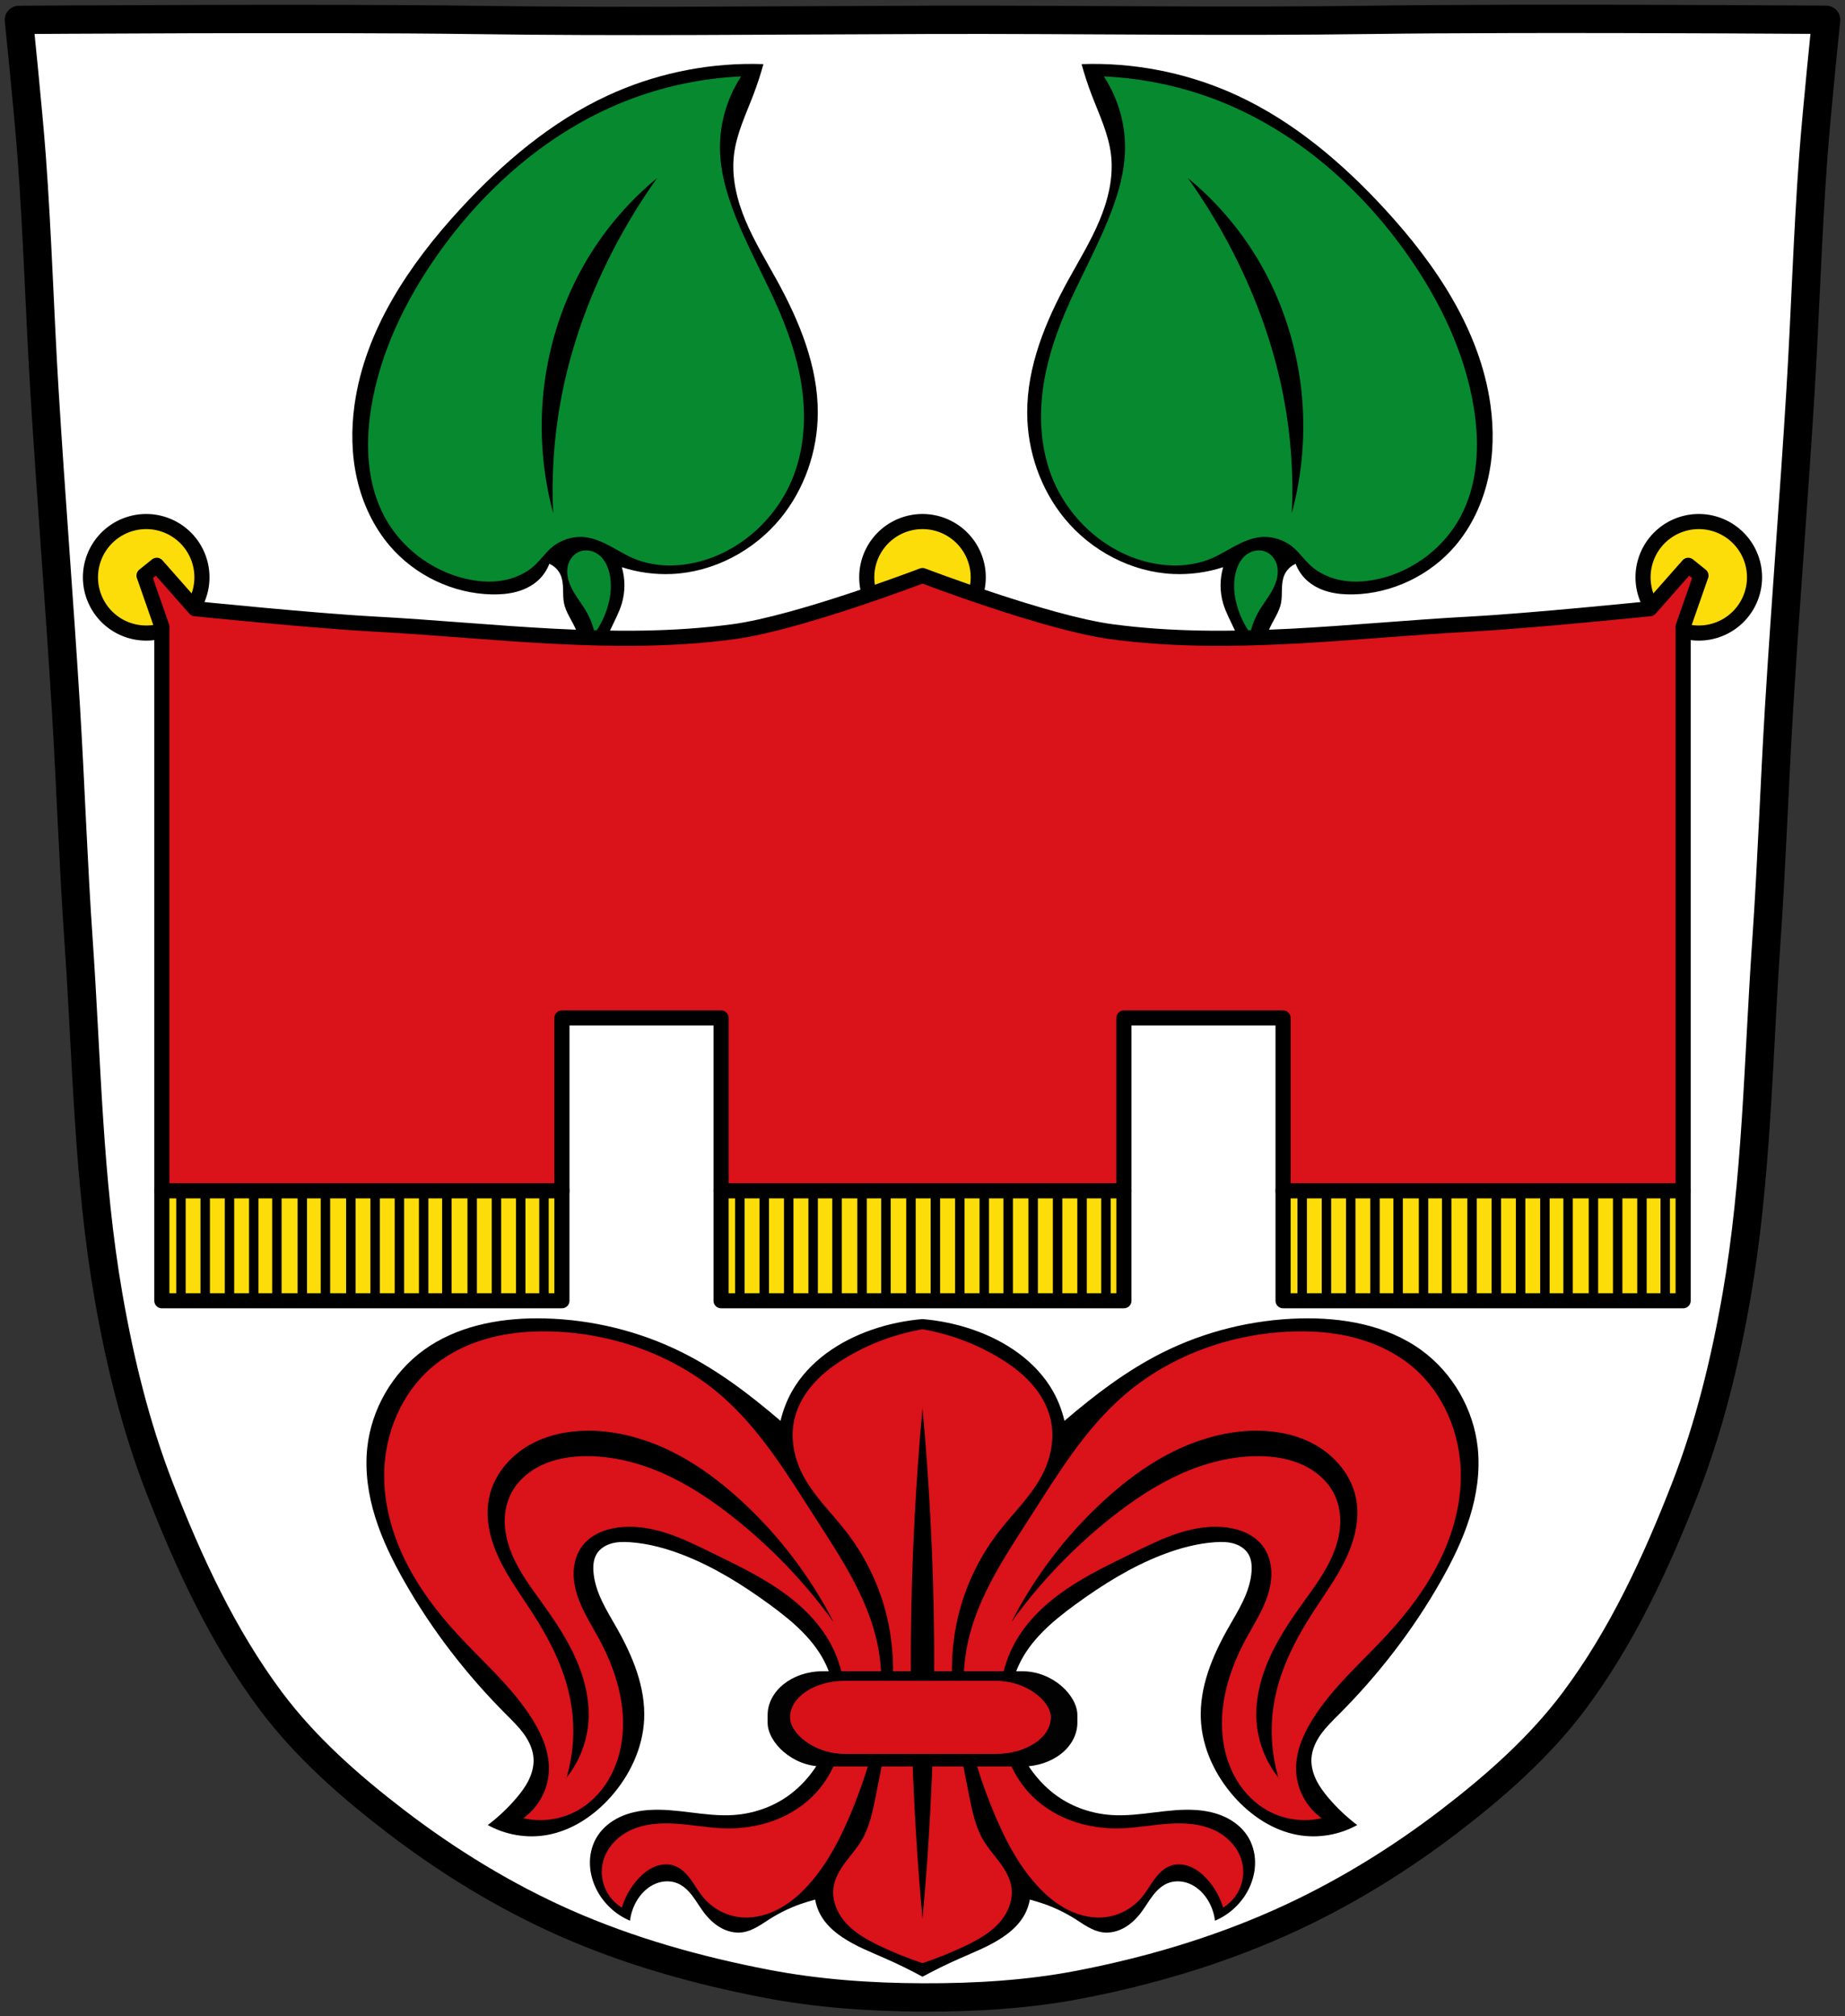 <?xml version="1.0" encoding="UTF-8" standalone="no"?>
<svg xmlns:dc="http://purl.org/dc/elements/1.1/" xmlns:cc="http://creativecommons.org/ns#" xmlns:rdf="http://www.w3.org/1999/02/22-rdf-syntax-ns#" xmlns:svg="http://www.w3.org/2000/svg" xmlns="http://www.w3.org/2000/svg" xmlns:xlink="http://www.w3.org/1999/xlink" xmlns:sodipodi="http://sodipodi.sourceforge.net/DTD/sodipodi-0.dtd" xmlns:inkscape="http://www.inkscape.org/namespaces/inkscape" viewBox="0 0 977.12 1067.6" version="1.1" id="svg1274" sodipodi:docname="Wappen_von_Hergensweiler.svg" inkscape:version="0.92.5 (2060ec1f9f, 2020-04-08)"><rect x="0" y="0" width="977.12" height="1067.6" fill="#333333" stroke="none"/><script xmlns=""/>
    <sodipodi:namedview pagecolor="#ffffff" bordercolor="#666666" borderopacity="1" objecttolerance="10" gridtolerance="10" guidetolerance="10" inkscape:pageopacity="0" inkscape:pageshadow="2" inkscape:window-width="1920" inkscape:window-height="1046" id="namedview1276" showgrid="false" inkscape:zoom="0.74628124" inkscape:cx="488.557" inkscape:cy="533.81316" inkscape:window-x="-11" inkscape:window-y="-11" inkscape:window-maximized="1" inkscape:current-layer="svg1274" inkscape:snap-global="true"/>
    <defs id="defs1102">
        <inkscape:path-effect effect="spiro" id="path-effect2321" is_visible="true"/>
        <inkscape:path-effect effect="spiro" id="path-effect2284" is_visible="true"/>
        <inkscape:path-effect effect="spiro" id="path-effect2280" is_visible="true"/>
        <inkscape:path-effect effect="spiro" id="path-effect2276" is_visible="true"/>
        <inkscape:path-effect effect="spiro" id="path-effect2253" is_visible="true"/>
        <inkscape:path-effect effect="spiro" id="path-effect2230" is_visible="true"/>
        <inkscape:path-effect effect="spiro" id="path-effect2113" is_visible="true"/>
        <inkscape:path-effect effect="spiro" id="path-effect2104" is_visible="true"/>
        <inkscape:path-effect effect="spiro" id="path-effect2100" is_visible="true"/>
        <inkscape:path-effect effect="spiro" id="path-effect2096" is_visible="true"/>
        <path id="0" d="m-1283.55 325.11c0 17.893-13.271 32.399-29.642 32.399-16.371 0-29.642-14.506-29.642-32.399 0-17.893 13.271-32.399 29.642-32.399 16.371 0 29.642 14.506 29.642 32.399z" stroke-linejoin="round" stroke="#000" stroke-linecap="round" fill="#fcdd09" stroke-width="5.357"/>
        <path id="1" d="m-1280.12 656.91v59.37" stroke="#000"/>
        <path id="2" d="m-1267 656.91v59.37" stroke="#000"/>
        <path id="3" d="m-1253.89 656.91v59.37" stroke="#000"/>
        <path id="4" d="m-1201.42 656.91v59.37" stroke="#000"/>
        <path id="5" d="m-1188.31 656.91v59.37" stroke="#000"/>
        <path id="6" d="m-1175.19 656.91v59.37" stroke="#000"/>
        <path id="7" d="m-1122.73 656.91v59.37" stroke="#000"/>
        <path id="8" d="m-1109.61 656.91v59.37" stroke="#000"/>
        <path id="9" d="m-1293.23 656.91v59.37"/>
        <path id="A" d="m-1227.65 656.91v59.37"/>
        <path id="B" d="m-1162.07 656.91v59.37"/>
        <path id="C" d="m-1135.84 656.91v59.37"/>
        <inkscape:path-effect effect="spiro" id="path-effect2096-9" is_visible="true"/>
        <inkscape:path-effect effect="spiro" id="path-effect2230-0" is_visible="true"/>
        <inkscape:path-effect effect="spiro" id="path-effect2253-0" is_visible="true"/>
        <inkscape:path-effect effect="spiro" id="path-effect2276-3" is_visible="true"/>
        <inkscape:path-effect effect="spiro" id="path-effect2321-6" is_visible="true"/>
    </defs>
    <path style="fill:#ffffff;stroke:#000000;stroke-width:15;stroke-miterlimit:4;stroke-dasharray:none;stroke-linejoin:round;stroke-linecap:round" inkscape:connector-curvature="0" id="path1104" d="m 798.38,10.026 c -26.17,0.053 -51.02,0.198 -70.798,0.478 -79.11,1.122 -156.7,-0.214 -235.05,0 -2.653,0.007 -5.305,0.036 -7.958,0.043 -78.35,0.214 -155.94,1.122 -235.05,0 -79.11,-1.122 -239.53,0 -239.53,0 0,0 4.995,48.18 6.784,72.32 3.067,41.38 4.256,82.87 6.784,124.29 3.405,55.766 7.902,111.49 11.307,167.25 2.529,41.41 3.91,82.9 6.784,124.29 4.346,62.59 5.02,125.75 15.786,187.56 6.02,34.562 14.418,68.979 27.14,101.67 15.355,39.473 33.473,78.71 58.839,112.63 18.288,24.456 41.648,45.04 65.884,63.62 27.747,21.272 57.962,39.816 89.93,53.968 33.818,14.97 69.917,25.08 106.24,32.09 27.334,5.278 55.35,7.255 83.19,7.349 27.662,0.094 55.55,-1.52 82.71,-6.741 36.46,-7.01 72.54,-17.626 106.46,-32.746 31.934,-14.235 62.23,-32.696 89.98,-53.968 24.24,-18.58 47.595,-39.17 65.884,-63.62 25.365,-33.919 43.484,-73.16 58.839,-112.63 12.718,-32.695 21.12,-67.16 27.14,-101.72 10.762,-61.814 11.44,-124.97 15.786,-187.56 2.874,-41.39 4.256,-82.87 6.784,-124.29 3.405,-55.766 7.902,-111.44 11.307,-167.21 2.529,-41.41 3.717,-82.909 6.784,-124.29 1.79,-24.14 6.784,-72.32 6.784,-72.32 0,0 -90.24,-0.636 -168.73,-0.478 z"/>
    <path style="fill:#000000;stroke:none;stroke-width:1px;stroke-linecap:butt;stroke-linejoin:miter;stroke-opacity:1" d="M 284.494 698.012 C 263.269 698.014 241.547 702.399 224.426 714.805 C 207.748 726.889 196.595 746.291 194.475 766.777 C 193.207 779.022 195.033 791.458 198.688 803.213 C 202.342 814.968 207.793 826.093 213.855 836.807 C 228.548 862.774 246.954 886.6 268.029 907.719 C 271.345 911.041 274.745 914.318 277.482 918.131 C 280.22 921.943 282.29 926.377 282.564 931.062 C 282.795 935.001 281.743 938.941 280.01 942.484 C 278.277 946.028 275.881 949.207 273.314 952.203 C 268.847 957.419 263.817 962.155 258.34 966.299 C 267.758 971.541 278.994 973.44 289.611 971.584 C 302.831 969.274 314.617 961.36 323.525 951.322 C 333.584 939.989 340.44 925.499 341.143 910.361 C 341.936 893.29 335.037 876.779 326.607 861.912 C 323.92 857.172 321.059 852.521 318.74 847.59 C 316.422 842.659 314.645 837.399 314.275 831.963 C 314.059 828.78 314.372 825.433 316.037 822.713 C 317.748 819.918 320.74 818.078 323.896 817.201 C 327.053 816.324 330.388 816.322 333.656 816.547 C 343.177 817.203 352.496 819.726 361.402 823.154 C 378.02 829.552 393.272 839.076 407.65 849.58 C 419.612 858.319 431.436 868.262 437.6 881.732 C 441.853 891.027 443.116 901.608 441.529 911.705 C 439.942 921.802 435.553 931.399 429.232 939.432 C 425.818 943.771 421.836 947.678 417.34 950.883 C 408.875 956.916 398.644 960.356 388.27 961.012 C 373.274 961.96 358.33 957.255 343.346 958.369 C 338.153 958.755 332.971 959.859 328.258 962.072 C 323.544 964.286 319.309 967.653 316.479 972.023 C 313.85 976.081 312.497 980.918 312.418 985.752 C 312.339 990.586 313.511 995.41 315.598 999.771 C 319.263 1007.434 325.82 1013.671 333.656 1016.949 C 334.069 1013.565 335.12 1010.26 336.738 1007.26 C 339.158 1002.774 342.975 998.912 347.75 997.129 C 351.27 995.814 355.286 995.696 358.76 997.129 C 361.93 998.436 364.48 1000.922 366.572 1003.639 C 368.665 1006.355 370.378 1009.344 372.414 1012.104 C 374.85 1015.405 377.785 1018.4 381.324 1020.475 C 384.864 1022.549 389.048 1023.659 393.115 1023.115 C 395.807 1022.755 398.362 1021.695 400.742 1020.387 C 403.122 1019.078 405.354 1017.518 407.65 1016.068 C 412.769 1012.837 418.232 1010.143 423.945 1008.141 C 426.488 1007.25 429.085 1006.495 431.688 1005.762 C 432.185 1008.372 433.006 1010.913 434.229 1013.271 C 436.868 1018.365 441.207 1022.406 445.959 1025.619 C 453.061 1030.421 461.135 1033.541 468.979 1037.002 C 475.631 1039.938 482.166 1043.144 488.559 1046.609 C 494.952 1043.144 501.484 1039.938 508.137 1037.002 C 515.981 1033.541 524.054 1030.421 531.156 1025.619 C 535.909 1022.406 540.247 1018.365 542.887 1013.271 C 544.109 1010.912 544.928 1008.371 545.426 1005.76 C 548.029 1006.493 550.624 1007.249 553.168 1008.141 C 558.881 1010.143 564.346 1012.837 569.465 1016.068 C 571.761 1017.518 573.991 1019.078 576.371 1020.387 C 578.751 1021.695 581.306 1022.755 583.998 1023.115 C 588.065 1023.659 592.251 1022.549 595.791 1020.475 C 599.331 1018.4 602.263 1015.405 604.699 1012.104 C 606.735 1009.344 608.45 1006.355 610.543 1003.639 C 612.636 1000.922 615.183 998.436 618.354 997.129 C 621.827 995.696 625.845 995.814 629.365 997.129 C 634.14 998.912 637.955 1002.774 640.375 1007.26 C 641.994 1010.26 643.046 1013.565 643.459 1016.949 C 651.295 1013.671 657.852 1007.434 661.518 999.771 C 663.604 995.41 664.774 990.586 664.695 985.752 C 664.616 980.918 663.265 976.081 660.637 972.023 C 657.806 967.653 653.571 964.286 648.857 962.072 C 644.144 959.859 638.963 958.755 633.77 958.369 C 618.785 957.255 603.839 961.96 588.844 961.012 C 578.47 960.356 568.24 956.916 559.775 950.883 C 555.279 947.678 551.297 943.771 547.883 939.432 C 541.562 931.399 537.171 921.802 535.584 911.705 C 533.997 901.608 535.261 891.027 539.514 881.732 C 545.677 868.262 557.503 858.319 569.465 849.58 C 583.844 839.076 599.093 829.552 615.711 823.154 C 624.617 819.726 633.938 817.203 643.459 816.547 C 646.728 816.322 650.062 816.324 653.219 817.201 C 656.376 818.078 659.365 819.918 661.076 822.713 C 662.742 825.433 663.054 828.78 662.838 831.963 C 662.469 837.399 660.691 842.659 658.373 847.59 C 656.055 852.521 653.194 857.172 650.506 861.912 C 642.076 876.779 635.178 893.29 635.971 910.361 C 636.674 925.499 643.531 939.989 653.59 951.322 C 662.498 961.36 674.284 969.274 687.504 971.584 C 698.122 973.44 709.357 971.541 718.775 966.299 C 713.298 962.155 708.267 957.419 703.799 952.203 C 701.233 949.207 698.837 946.028 697.104 942.484 C 695.37 938.941 694.32 935.001 694.551 931.062 C 694.825 926.377 696.893 921.943 699.631 918.131 C 702.369 914.318 705.769 911.041 709.084 907.719 C 730.159 886.6 748.567 862.774 763.26 836.807 C 769.322 826.093 774.773 814.968 778.428 803.213 C 782.082 791.458 783.906 779.022 782.639 766.777 C 780.518 746.291 769.368 726.889 752.689 714.805 C 734.427 701.572 710.93 697.465 688.385 698.068 C 663.233 698.742 638.215 704.875 615.711 716.127 C 596.785 725.59 579.81 738.524 563.748 752.303 C 562.455 746.852 560.471 741.584 557.705 736.686 C 548.704 720.743 532.427 709.895 515.105 703.965 C 506.53 701.029 497.591 699.158 488.559 698.408 C 479.526 699.158 470.585 701.029 462.01 703.965 C 444.688 709.895 428.413 720.743 419.412 736.686 C 416.647 741.584 414.658 746.852 413.365 752.303 C 397.304 738.524 380.328 725.59 361.402 716.127 C 338.898 704.875 313.882 698.742 288.73 698.068 C 287.321 698.031 285.909 698.012 284.494 698.012 z " id="path2228"/>
    <path style="opacity:0.99;fill:#fcdd09;fill-opacity:1;fill-rule:evenodd;stroke:#000000;stroke-width:8;stroke-linecap:round;stroke-linejoin:round;stroke-miterlimit:4;stroke-dasharray:none;stroke-opacity:1;paint-order:fill markers stroke" d="m 77.428,276.146 a 29.518,29.518 0 0 0 -29.52,29.52 29.518,29.518 0 0 0 29.52,29.518 29.518,29.518 0 0 0 29.518,-29.518 29.518,29.518 0 0 0 -29.518,-29.52 z m 411.129,0 a 29.518,29.518 0 0 0 -29.518,29.52 29.518,29.518 0 0 0 29.518,29.518 29.518,29.518 0 0 0 29.518,-29.518 29.518,29.518 0 0 0 -29.518,-29.52 z m 411.129,0 a 29.518,29.518 0 0 0 -29.518,29.52 29.518,29.518 0 0 0 29.518,29.518 29.518,29.518 0 0 0 29.52,-29.518 29.518,29.518 0 0 0 -29.52,-29.52 z" id="path2188" inkscape:connector-curvature="0"/>
    <path style="fill:#000000;stroke:none;stroke-width:1px;stroke-linecap:butt;stroke-linejoin:miter;stroke-opacity:1" d="M 398.996 33.842 C 372.416 33.692 345.814 39.464 321.699 50.648 C 291.715 64.555 266.043 86.452 243.656 110.768 C 216.685 140.064 193.294 174.823 187.773 214.26 C 185.942 227.343 186.14 240.776 189.088 253.654 C 192.036 266.532 197.786 278.846 206.34 288.914 C 219.647 304.576 239.785 314.267 260.332 314.711 C 264.782 314.807 269.272 314.485 273.568 313.32 C 277.865 312.156 281.974 310.118 285.221 307.072 C 287.744 304.705 289.713 301.753 290.928 298.514 C 293.588 299.66 295.782 301.851 296.928 304.512 C 297.929 306.836 298.133 309.419 298.199 311.949 C 298.265 314.479 298.206 317.033 298.727 319.51 C 299.723 324.254 302.737 328.286 304.727 332.707 C 308.63 341.38 308.404 351.809 304.127 360.305 C 309.223 356.897 313.557 352.355 316.725 347.105 C 319.36 342.737 321.174 337.935 323.324 333.309 C 325.44 328.755 327.902 324.326 329.322 319.51 C 331.157 313.287 331.157 306.535 329.322 300.312 C 337.812 303.076 346.799 304.301 355.719 303.912 C 377.897 302.944 399.216 291.667 413.311 274.516 C 426.087 258.969 433.02 238.847 433.107 218.725 C 433.215 193.976 423.418 170.231 411.51 148.535 C 405.763 138.065 399.471 127.852 394.848 116.84 C 390.225 105.828 387.306 93.805 388.715 81.945 C 390.041 70.783 395.078 60.466 399.074 49.959 C 401.07 44.71 402.819 39.365 404.312 33.951 C 402.541 33.888 400.768 33.852 398.996 33.842 z M 578.117 33.842 C 576.345 33.852 574.574 33.888 572.803 33.951 C 574.296 39.365 576.045 44.71 578.041 49.959 C 582.037 60.466 587.074 70.783 588.4 81.945 C 589.81 93.805 586.889 105.828 582.266 116.84 C 577.643 127.852 571.35 138.065 565.604 148.535 C 553.696 170.231 543.899 193.976 544.006 218.725 C 544.093 238.847 551.027 258.969 563.803 274.516 C 577.897 291.667 599.216 302.944 621.395 303.912 C 630.314 304.301 639.302 303.076 647.791 300.312 C 645.957 306.535 645.957 313.287 647.791 319.51 C 649.211 324.326 651.675 328.755 653.791 333.309 C 655.941 337.935 657.753 342.737 660.389 347.105 C 663.556 352.355 667.892 356.897 672.988 360.305 C 668.711 351.809 668.483 341.38 672.387 332.707 C 674.376 328.286 677.39 324.254 678.387 319.51 C 678.907 317.033 678.848 314.479 678.914 311.949 C 678.98 309.419 679.184 306.836 680.186 304.512 C 681.331 301.851 683.525 299.66 686.186 298.514 C 687.4 301.753 689.369 304.705 691.893 307.072 C 695.139 310.118 699.249 312.156 703.545 313.32 C 707.841 314.485 712.331 314.807 716.781 314.711 C 737.328 314.267 757.466 304.576 770.773 288.914 C 779.328 278.846 785.077 266.532 788.025 253.654 C 790.973 240.776 791.171 227.343 789.34 214.26 C 783.819 174.823 760.43 140.064 733.459 110.768 C 711.073 86.452 685.4 64.555 655.416 50.648 C 631.301 39.464 604.697 33.692 578.117 33.842 z " id="path2094"/>
    <path style="fill:#078930;fill-opacity:1;stroke:none;stroke-width:1px;stroke-linecap:butt;stroke-linejoin:miter;stroke-opacity:1" d="m 392.514,40.465 c -21.117,0.932 -42.073,5.431 -61.711,13.252 -40.389,16.085 -74.439,45.997 -99.4,81.592 -16.9,24.099 -30.039,51.3 -34.791,80.348 -3.201,19.566 -2.336,40.516 7.041,57.984 8.732,16.268 24.703,28.425 42.66,32.719 6.336,1.515 12.954,2.093 19.389,1.074 6.435,-1.019 12.686,-3.695 17.473,-8.115 3.231,-2.984 5.747,-6.694 9.111,-9.525 4.772,-4.016 11.192,-6.036 17.395,-5.385 4.671,0.49 9.073,2.408 13.221,4.611 4.148,2.204 8.14,4.723 12.457,6.572 11.528,4.939 24.823,4.758 36.861,1.242 22.173,-6.476 40.519,-24.28 48.457,-45.973 5,-13.663 6.056,-28.582 4.338,-43.029 -1.718,-14.447 -6.138,-28.47 -11.793,-41.875 -7.903,-18.735 -18.238,-36.417 -25.264,-55.498 -3.533,-9.595 -6.227,-19.603 -6.627,-29.82 -0.553,-14.116 3.417,-28.374 11.184,-40.174 z M 348.043,94.25 c -10.428,14.581 -19.597,30.063 -27.373,46.215 -10.758,22.348 -18.851,46.019 -23.463,70.389 -3.786,20.004 -5.22,40.452 -4.266,60.789 -5.707,-21.241 -7.404,-43.552 -4.977,-65.412 2.726,-24.549 10.684,-48.538 23.463,-69.676 9.695,-16.037 22.134,-30.41 36.615,-42.305 z m -37.301,197.164 c -1.472,-0.042 -2.953,0.236 -4.291,0.848 -2.51,1.148 -4.418,3.439 -5.334,6.043 -0.933,2.653 -0.884,5.586 -0.211,8.316 0.673,2.731 1.945,5.282 3.412,7.682 1.921,3.141 4.189,6.061 6.043,9.242 2.125,3.645 3.689,7.617 4.621,11.732 3.236,-4.499 5.656,-9.584 7.109,-14.932 1.476,-5.433 1.947,-11.216 0.711,-16.709 -0.818,-3.636 -2.464,-7.217 -5.332,-9.598 -1.509,-1.253 -3.333,-2.141 -5.266,-2.479 -0.483,-0.084 -0.972,-0.133 -1.463,-0.146 z" id="path2098" inkscape:connector-curvature="0"/>
    <path style="fill:#078930;fill-opacity:1;stroke:none;stroke-width:1px;stroke-linecap:butt;stroke-linejoin:miter;stroke-opacity:1" d="m 584.6,40.465 c 21.117,0.932 42.073,5.431 61.711,13.252 40.389,16.085 74.439,45.997 99.4,81.592 16.9,24.099 30.039,51.3 34.791,80.348 3.201,19.566 2.336,40.516 -7.041,57.984 -8.732,16.268 -24.703,28.425 -42.66,32.719 -6.336,1.515 -12.954,2.093 -19.389,1.074 -6.435,-1.019 -12.686,-3.695 -17.473,-8.115 -3.231,-2.984 -5.747,-6.694 -9.111,-9.525 -4.772,-4.016 -11.192,-6.036 -17.395,-5.385 -4.671,0.49 -9.073,2.408 -13.221,4.611 -4.148,2.204 -8.14,4.723 -12.457,6.572 -11.528,4.939 -24.823,4.758 -36.861,1.242 -22.173,-6.476 -40.519,-24.28 -48.457,-45.973 -5,-13.663 -6.056,-28.582 -4.338,-43.029 1.718,-14.447 6.138,-28.47 11.793,-41.875 7.903,-18.735 18.238,-36.417 25.264,-55.498 3.533,-9.595 6.227,-19.603 6.627,-29.82 0.553,-14.116 -3.417,-28.374 -11.184,-40.174 z M 629.071,94.25 c 10.428,14.581 19.597,30.063 27.373,46.215 10.758,22.348 18.851,46.019 23.463,70.389 3.786,20.004 5.22,40.452 4.266,60.789 5.707,-21.241 7.404,-43.552 4.977,-65.412 C 686.423,181.681 678.465,157.692 665.686,136.555 655.991,120.518 643.552,106.145 629.071,94.25 Z m 37.301,197.164 c 1.472,-0.042 2.953,0.236 4.291,0.848 2.51,1.148 4.418,3.439 5.334,6.043 0.933,2.653 0.884,5.586 0.211,8.316 -0.673,2.731 -1.945,5.282 -3.412,7.682 -1.921,3.141 -4.189,6.061 -6.043,9.242 -2.125,3.645 -3.689,7.617 -4.621,11.732 -3.236,-4.499 -5.656,-9.584 -7.109,-14.932 -1.476,-5.433 -1.947,-11.216 -0.711,-16.709 0.818,-3.636 2.464,-7.217 5.332,-9.598 1.509,-1.253 3.333,-2.141 5.266,-2.479 0.483,-0.084 0.972,-0.133 1.463,-0.146 z" id="path2098-8" inkscape:connector-curvature="0"/>
    <path style="fill:#da121a;stroke:#000000;stroke-width:8;stroke-linejoin:round;stroke-miterlimit:4;stroke-dasharray:none;stroke-linecap:round" inkscape:connector-curvature="0" id="path1142" d="m 83.02,299.308 -6.741,5.423 9.437,27.02 v 298.74 h 211.88 v -91.52 h 84.29 v 91.52 h 90.45 32.448 90.45 v -91.52 h 84.29 v 91.52 h 211.88 v -298.74 l 9.437,-27.02 -6.741,-5.423 -20.284,22.98 c 0,0 -63,6.43 -94.62,8.12 -63.46,3.391 -127.63,12.525 -190.61,4.045 -34.475,-4.642 -100.01,-29.721 -100.01,-29.721 0,0 -65.57,25.08 -100.04,29.721 -62.98,8.481 -127.16,-0.653 -190.61,-4.045 -31.612,-1.689 -94.62,-8.12 -94.62,-8.12 l -20.284,-22.98 z"/>
    <path style="fill:#fcdd09;stroke:#000000;stroke-width:8;stroke-linecap:round;stroke-linejoin:round;stroke-miterlimit:4;stroke-dasharray:none" d="M 85.711 630.498 L 85.711 688.707 L 297.59 688.707 L 297.59 630.498 L 85.711 630.498 z M 381.881 630.498 L 381.881 688.707 L 595.23 688.707 L 595.23 630.498 L 381.881 630.498 z M 679.52 630.498 L 679.52 688.707 L 891.4 688.707 L 891.4 630.498 L 679.52 630.498 z " id="path1144"/>
    <use style="fill:#fcdd09;stroke:#000000;stroke-width:5.1" height="100%" width="100%" y="0" x="0" id="use1148" xlink:href="#1" transform="matrix(0.98,0,0,0.98,1363.2,-13.601)"/>
    <use style="fill:#fcdd09;stroke:#000000;stroke-width:5.1" height="100%" width="100%" y="0" x="0" id="use1150" xlink:href="#9" transform="matrix(0.98,0,0,0.98,1363.2,-13.601)"/>
    <use style="fill:#fcdd09;stroke:#000000;stroke-width:5.1" height="100%" width="100%" y="0" x="0" id="use1152" xlink:href="#2" transform="matrix(0.98,0,0,0.98,1363.2,-13.601)"/>
    <path style="fill:#fcdd09;stroke:#000000;stroke-width:5" inkscape:connector-curvature="0" id="D" d="m 146.637,630.493 v 58.212"/>
    <use style="fill:#fcdd09;stroke:#000000;stroke-width:5.1" height="100%" width="100%" y="0" x="0" id="use1155" xlink:href="#3" transform="matrix(0.98,0,0,0.98,1363.2,-13.601)"/>
    <use style="fill:#fcdd09;stroke:#000000;stroke-width:5.1" height="100%" width="100%" y="0" x="0" id="use1157" xlink:href="#A" transform="matrix(0.98,0,0,0.98,1363.2,-13.601)"/>
    <use style="fill:#fcdd09;stroke:#000000;stroke-width:5.1" height="100%" width="100%" y="0" x="0" id="use1159" xlink:href="#4" transform="matrix(0.98,0,0,0.98,1363.2,-13.601)"/>
    <path style="fill:#fcdd09;stroke:#000000;stroke-width:5" inkscape:connector-curvature="0" id="E" d="m 172.356,630.493 v 58.212"/>
    <use style="fill:#fcdd09;stroke:#000000;stroke-width:5.1" height="100%" width="100%" y="0" x="0" id="use1162" xlink:href="#5" transform="matrix(0.98,0,0,0.98,1363.2,-13.601)"/>
    <use style="fill:#fcdd09;stroke:#000000;stroke-width:5.1" height="100%" width="100%" y="0" x="0" id="use1164" xlink:href="#B" transform="matrix(0.98,0,0,0.98,1363.2,-13.601)"/>
    <use style="fill:#fcdd09;stroke:#000000;stroke-width:5.1" height="100%" width="100%" y="0" x="0" id="use1166" xlink:href="#6" transform="matrix(0.98,0,0,0.98,1363.2,-13.601)"/>
    <path style="fill:#fcdd09;stroke:#000000;stroke-width:5" inkscape:connector-curvature="0" id="F" d="m 236.656,630.493 v 58.212"/>
    <use style="fill:#fcdd09;stroke:#000000;stroke-width:5.1" height="100%" width="100%" y="0" x="0" id="use1169" xlink:href="#7" transform="matrix(0.98,0,0,0.98,1363.2,-13.601)"/>
    <use style="fill:#fcdd09;stroke:#000000;stroke-width:5.1" height="100%" width="100%" y="0" x="0" id="use1171" xlink:href="#C" transform="matrix(0.98,0,0,0.98,1363.2,-13.601)"/>
    <use style="fill:#fcdd09;stroke:#000000;stroke-width:5.1" height="100%" width="100%" y="0" x="0" id="use1173" xlink:href="#8" transform="matrix(0.98,0,0,0.98,1363.2,-13.601)"/>
    <path style="fill:#fcdd09;stroke:#000000;stroke-width:5" inkscape:connector-curvature="0" id="G" d="m 288.093,630.493 v 58.212"/>
    <use style="fill:#fcdd09;stroke:#000000;stroke-width:5.1" xlink:href="#1" id="use1180" x="0" y="0" width="100%" height="100%" transform="matrix(0.98,0,0,0.98,1957.01,-13.601)"/>
    <use style="fill:#fcdd09;stroke:#000000;stroke-width:5.1" xlink:href="#9" id="use1182" x="0" y="0" width="100%" height="100%" transform="matrix(0.98,0,0,0.98,1957.01,-13.601)"/>
    <use style="fill:#fcdd09;stroke:#000000;stroke-width:5.1" xlink:href="#2" id="use1184" x="0" y="0" width="100%" height="100%" transform="matrix(0.98,0,0,0.98,1957.01,-13.601)"/>
    <use style="fill:#fcdd09;stroke:#000000;stroke-width:5.1" transform="translate(593.81)" id="H" xlink:href="#D" x="0" y="0" width="100%" height="100%"/>
    <use style="fill:#fcdd09;stroke:#000000;stroke-width:5.1" xlink:href="#3" id="use1187" x="0" y="0" width="100%" height="100%" transform="matrix(0.98,0,0,0.98,1957.01,-13.601)"/>
    <use style="fill:#fcdd09;stroke:#000000;stroke-width:5.1" xlink:href="#A" id="use1189" x="0" y="0" width="100%" height="100%" transform="matrix(0.98,0,0,0.98,1957.01,-13.601)"/>
    <use style="fill:#fcdd09;stroke:#000000;stroke-width:5.1" xlink:href="#4" id="use1191" x="0" y="0" width="100%" height="100%" transform="matrix(0.98,0,0,0.98,1957.01,-13.601)"/>
    <use style="fill:#fcdd09;stroke:#000000;stroke-width:5.1" transform="translate(593.81)" id="I" xlink:href="#E" x="0" y="0" width="100%" height="100%"/>
    <use style="fill:#fcdd09;stroke:#000000;stroke-width:5.1" xlink:href="#5" id="use1194" x="0" y="0" width="100%" height="100%" transform="matrix(0.98,0,0,0.98,1957.01,-13.601)"/>
    <use style="fill:#fcdd09;stroke:#000000;stroke-width:5.1" xlink:href="#B" id="use1196" x="0" y="0" width="100%" height="100%" transform="matrix(0.98,0,0,0.98,1957.01,-13.601)"/>
    <use style="fill:#fcdd09;stroke:#000000;stroke-width:5.1" xlink:href="#6" id="use1198" x="0" y="0" width="100%" height="100%" transform="matrix(0.98,0,0,0.98,1957.01,-13.601)"/>
    <use style="fill:#fcdd09;stroke:#000000;stroke-width:5.1" transform="translate(593.81)" id="J" xlink:href="#F" x="0" y="0" width="100%" height="100%"/>
    <use style="fill:#fcdd09;stroke:#000000;stroke-width:5.1" xlink:href="#7" id="use1201" x="0" y="0" width="100%" height="100%" transform="matrix(0.98,0,0,0.98,1957.01,-13.601)"/>
    <use style="fill:#fcdd09;stroke:#000000;stroke-width:5.1" xlink:href="#C" id="use1203" x="0" y="0" width="100%" height="100%" transform="matrix(0.98,0,0,0.98,1957.01,-13.601)"/>
    <use style="fill:#fcdd09;stroke:#000000;stroke-width:5.1" xlink:href="#8" id="use1205" x="0" y="0" width="100%" height="100%" transform="matrix(0.98,0,0,0.98,1957.01,-13.601)"/>
    <use style="fill:#fcdd09;stroke:#000000;stroke-width:5.1" transform="translate(593.81)" id="K" xlink:href="#G" x="0" y="0" width="100%" height="100%"/>
    <use style="fill:#fcdd09;stroke:#000000;stroke-width:5.082" xlink:href="#1" id="use1212" x="0" y="0" width="100%" height="100%" transform="matrix(0.987,0,0,0.98,1668.24,-13.601)"/>
    <use style="fill:#fcdd09;stroke:#000000;stroke-width:5.082" xlink:href="#9" id="use1214" x="0" y="0" width="100%" height="100%" transform="matrix(0.987,0,0,0.98,1668.24,-13.601)"/>
    <use style="fill:#fcdd09;stroke:#000000;stroke-width:5.082" xlink:href="#2" id="use1216" x="0" y="0" width="100%" height="100%" transform="matrix(0.987,0,0,0.98,1668.24,-13.601)"/>
    <use style="fill:#fcdd09;stroke:#000000;stroke-width:5.082" xlink:href="#H" id="use1218" x="0" y="0" width="100%" height="100%" transform="matrix(1.007,0,0,1,-302.342,0)"/>
    <use style="fill:#fcdd09;stroke:#000000;stroke-width:5.082" xlink:href="#3" id="use1220" x="0" y="0" width="100%" height="100%" transform="matrix(0.987,0,0,0.98,1668.24,-13.601)"/>
    <use style="fill:#fcdd09;stroke:#000000;stroke-width:5.082" xlink:href="#A" id="use1222" x="0" y="0" width="100%" height="100%" transform="matrix(0.987,0,0,0.98,1668.24,-13.601)"/>
    <use style="fill:#fcdd09;stroke:#000000;stroke-width:5.082" xlink:href="#4" id="use1224" x="0" y="0" width="100%" height="100%" transform="matrix(0.987,0,0,0.98,1668.24,-13.601)"/>
    <use style="fill:#fcdd09;stroke:#000000;stroke-width:5.082" xlink:href="#I" id="use1226" x="0" y="0" width="100%" height="100%" transform="matrix(1.007,0,0,1,-302.342,0)"/>
    <use style="fill:#fcdd09;stroke:#000000;stroke-width:5.082" xlink:href="#5" id="use1228" x="0" y="0" width="100%" height="100%" transform="matrix(0.987,0,0,0.98,1668.24,-13.601)"/>
    <use style="fill:#fcdd09;stroke:#000000;stroke-width:5.082" xlink:href="#B" id="use1230" x="0" y="0" width="100%" height="100%" transform="matrix(0.987,0,0,0.98,1668.24,-13.601)"/>
    <use style="fill:#fcdd09;stroke:#000000;stroke-width:5.082" xlink:href="#6" id="use1232" x="0" y="0" width="100%" height="100%" transform="matrix(0.987,0,0,0.98,1668.24,-13.601)"/>
    <use style="fill:#fcdd09;stroke:#000000;stroke-width:5.082" xlink:href="#J" id="use1234" x="0" y="0" width="100%" height="100%" transform="matrix(1.007,0,0,1,-302.342,0)"/>
    <use style="fill:#fcdd09;stroke:#000000;stroke-width:5.082" xlink:href="#7" id="use1236" x="0" y="0" width="100%" height="100%" transform="matrix(0.987,0,0,0.98,1668.24,-13.601)"/>
    <use style="fill:#fcdd09;stroke:#000000;stroke-width:5.082" xlink:href="#C" id="use1238" x="0" y="0" width="100%" height="100%" transform="matrix(0.987,0,0,0.98,1668.24,-13.601)"/>
    <use style="fill:#fcdd09;stroke:#000000;stroke-width:5.082" xlink:href="#8" id="use1240" x="0" y="0" width="100%" height="100%" transform="matrix(0.987,0,0,0.98,1668.24,-13.601)"/>
    <use style="fill:#fcdd09;stroke:#000000;stroke-width:5.082" xlink:href="#K" id="use1242" x="0" y="0" width="100%" height="100%" transform="matrix(1.007,0,0,1,-302.342,0)"/>
    <path style="fill:#da121a;stroke:none;stroke-width:1px;stroke-linecap:butt;stroke-linejoin:miter;stroke-opacity:1;fill-opacity:1" d="M 488.559 703.793 C 474.615 706.203 461.116 711.154 448.92 718.328 C 442.504 722.102 436.405 726.523 431.377 732.012 C 426.349 737.501 422.416 744.111 420.73 751.361 C 418.506 760.933 420.341 771.181 424.695 779.99 C 430.421 791.575 440.106 800.622 448.039 810.822 C 460.706 827.109 469.03 846.755 471.822 867.197 C 475.613 894.953 469.347 922.964 463.895 950.441 C 462.268 958.635 460.644 967.027 456.406 974.227 C 453.909 978.469 450.584 982.153 447.654 986.109 C 444.724 990.065 442.127 994.459 441.432 999.332 C 440.59 1005.234 442.689 1011.306 446.275 1016.068 C 451.128 1022.512 458.389 1026.661 465.656 1030.162 C 473.079 1033.738 480.734 1036.831 488.559 1039.412 C 496.383 1036.831 504.038 1033.738 511.461 1030.162 C 518.728 1026.661 525.989 1022.512 530.842 1016.068 C 534.428 1011.306 536.527 1005.234 535.686 999.332 C 534.991 994.459 532.393 990.065 529.463 986.109 C 526.533 982.153 523.208 978.469 520.711 974.227 C 516.474 967.027 514.851 958.635 513.225 950.441 C 507.772 922.964 501.504 894.953 505.295 867.197 C 508.087 846.755 516.413 827.109 529.08 810.822 C 537.013 800.622 546.698 791.575 552.424 779.99 C 556.778 771.181 558.611 760.933 556.387 751.361 C 554.702 744.111 550.768 737.501 545.74 732.012 C 540.713 726.523 534.615 722.102 528.199 718.328 C 516.003 711.154 502.502 706.203 488.559 703.793 z M 286.521 704.906 C 277.609 704.995 268.71 705.967 260.086 708.182 C 248.588 711.134 237.577 716.352 228.562 724.076 C 212.67 737.694 203.887 758.69 203.467 779.615 C 203.143 795.751 207.486 811.78 214.617 826.258 C 221.748 840.736 231.602 853.741 242.549 865.6 C 256.086 880.265 271.511 893.491 282.045 910.443 C 287.207 918.751 291.177 928.24 290.684 938.008 C 290.193 947.714 285.042 957.079 277.107 962.691 C 286.773 964.924 297.252 963.428 305.906 958.578 C 312.51 954.877 318.005 949.315 321.949 942.854 C 325.893 936.392 328.314 929.049 329.357 921.551 C 331.919 903.151 326.239 884.422 317.426 868.068 C 313.196 860.22 308.2 852.671 305.557 844.156 C 304.235 839.899 303.525 835.415 303.877 830.971 C 304.229 826.527 305.683 822.122 308.375 818.568 C 310.535 815.717 313.443 813.473 316.646 811.881 C 319.85 810.289 323.347 809.334 326.889 808.826 C 335.672 807.566 344.671 809.034 353.111 811.773 C 361.551 814.513 369.524 818.495 377.49 822.402 C 389.508 828.297 401.646 834.088 412.686 841.656 C 423.725 849.225 433.725 858.728 440.025 870.537 C 446.23 882.166 448.59 895.637 447.842 908.797 C 447.018 923.283 442.285 937.882 432.619 948.703 C 426.586 955.458 418.792 960.563 410.32 963.766 C 401.849 966.968 392.715 968.295 383.662 968.039 C 375.032 967.795 366.502 966.139 357.887 965.584 C 349.271 965.029 340.288 965.665 332.648 969.686 C 326.448 972.949 321.335 978.561 319.482 985.318 C 318.224 989.906 318.507 994.901 320.273 999.318 C 322.04 1003.735 325.283 1007.549 329.357 1010.004 C 331.032 1004.362 334.011 999.112 337.996 994.781 C 340.406 992.162 343.222 989.85 346.498 988.459 C 349.774 987.068 353.546 986.656 356.92 987.787 C 360.527 988.996 363.369 991.819 365.637 994.873 C 367.905 997.927 369.74 1001.295 372.143 1004.244 C 376.747 1009.895 383.453 1013.823 390.656 1014.939 C 397.707 1016.032 405.017 1014.46 411.402 1011.275 C 417.788 1008.091 423.305 1003.362 428.094 998.072 C 439.095 985.918 446.363 970.871 452.42 955.637 C 463.129 928.7 470.573 899.211 464.779 870.809 C 459.743 846.118 445.239 824.592 431.621 803.389 C 417.015 780.646 402.771 757.093 382.428 739.297 C 358.534 718.395 327.131 706.735 295.428 705.098 C 292.464 704.945 289.492 704.877 286.521 704.906 z M 690.592 704.906 C 687.621 704.877 684.649 704.945 681.686 705.098 C 649.982 706.735 618.579 718.395 594.686 739.297 C 574.342 757.093 560.099 780.646 545.492 803.389 C 531.875 824.592 517.371 846.118 512.334 870.809 C 506.54 899.211 513.984 928.7 524.693 955.637 C 530.75 970.871 538.018 985.918 549.02 998.072 C 553.808 1003.362 559.325 1008.091 565.711 1011.275 C 572.096 1014.46 579.406 1016.032 586.457 1014.939 C 593.66 1013.823 600.366 1009.895 604.971 1004.244 C 607.374 1001.295 609.209 997.927 611.477 994.873 C 613.745 991.819 616.587 988.996 620.193 987.787 C 623.568 986.656 627.34 987.068 630.615 988.459 C 633.891 989.85 636.707 992.162 639.117 994.781 C 643.102 999.112 646.081 1004.362 647.756 1010.004 C 651.831 1007.549 655.073 1003.735 656.84 999.318 C 658.607 994.901 658.889 989.906 657.631 985.318 C 655.778 978.561 650.666 972.949 644.465 969.686 C 636.825 965.665 627.842 965.029 619.227 965.584 C 610.611 966.139 602.081 967.795 593.451 968.039 C 584.398 968.295 575.264 966.968 566.793 963.766 C 558.322 960.563 550.527 955.458 544.494 948.703 C 534.828 937.882 530.095 923.283 529.271 908.797 C 528.524 895.637 530.883 882.166 537.088 870.537 C 543.389 858.728 553.388 849.225 564.428 841.656 C 575.468 834.088 587.606 828.297 599.623 822.402 C 607.59 818.495 615.562 814.513 624.002 811.773 C 632.442 809.034 641.441 807.566 650.225 808.826 C 653.766 809.334 657.263 810.289 660.467 811.881 C 663.671 813.473 666.578 815.717 668.738 818.568 C 671.43 822.122 672.884 826.527 673.236 830.971 C 673.589 835.415 672.879 839.899 671.557 844.156 C 668.913 852.671 663.917 860.22 659.688 868.068 C 650.875 884.422 645.195 903.151 647.756 921.551 C 648.8 929.049 651.22 936.392 655.164 942.854 C 659.108 949.315 664.603 954.877 671.207 958.578 C 679.861 963.428 690.34 964.924 700.006 962.691 C 692.071 957.079 686.92 947.714 686.43 938.008 C 685.936 928.24 689.906 918.751 695.068 910.443 C 705.602 893.491 721.027 880.265 734.564 865.6 C 745.511 853.741 755.365 840.736 762.496 826.258 C 769.627 811.78 773.97 795.751 773.646 779.615 C 773.227 758.69 764.444 737.694 748.551 724.076 C 739.536 716.352 728.526 711.134 717.027 708.182 C 708.404 705.967 699.504 704.995 690.592 704.906 z M 488.559 745.619 C 492.267 785.992 494.311 826.518 494.686 867.059 C 495.144 916.698 493.099 966.36 488.559 1015.793 C 484.018 966.36 481.973 916.698 482.432 867.059 C 482.806 826.518 484.85 785.992 488.559 745.619 z M 310.91 757.514 C 312.418 757.5 313.925 757.529 315.428 757.6 C 330.071 758.285 344.405 762.709 357.439 769.416 C 370.474 776.123 382.26 785.074 393.027 795.021 C 412.745 813.238 429.227 834.945 441.477 858.832 C 426.422 837.987 408.472 819.239 388.301 803.293 C 377.046 794.396 365.038 786.332 351.955 780.445 C 338.872 774.559 324.655 770.889 310.309 770.992 C 302.337 771.05 294.269 772.303 287.041 775.664 C 279.813 779.025 273.463 784.628 270.129 791.869 C 267.909 796.69 267.081 802.093 267.371 807.393 C 267.662 812.692 269.045 817.895 271.074 822.799 C 275.133 832.607 281.675 841.143 287.855 849.773 C 294.574 859.155 300.981 868.855 305.514 879.467 C 310.047 890.078 312.654 901.711 311.49 913.191 C 310.461 923.349 306.442 933.185 300.066 941.158 C 303.986 927.788 304.666 913.481 302.035 899.799 C 298.818 883.068 290.812 867.621 281.553 853.318 C 275.522 844.003 268.892 835.005 264.178 824.959 C 259.464 814.913 256.748 803.503 259.102 792.658 C 261.653 780.901 270.094 770.887 280.58 764.988 C 289.755 759.827 300.353 757.61 310.91 757.514 z M 666.203 757.514 C 676.76 757.61 687.358 759.827 696.533 764.988 C 707.019 770.887 715.46 780.901 718.012 792.658 C 720.365 803.503 717.65 814.913 712.936 824.959 C 708.222 835.005 701.591 844.003 695.561 853.318 C 686.301 867.621 678.295 883.068 675.078 899.799 C 672.447 913.481 673.128 927.788 677.047 941.158 C 670.671 933.185 666.653 923.349 665.623 913.191 C 664.459 901.711 667.067 890.078 671.6 879.467 C 676.133 868.855 682.54 859.155 689.258 849.773 C 695.438 841.143 701.98 832.607 706.039 822.799 C 708.068 817.895 709.452 812.692 709.742 807.393 C 710.033 802.093 709.204 796.69 706.984 791.869 C 703.65 784.628 697.3 779.025 690.072 775.664 C 682.844 772.303 674.776 771.05 666.805 770.992 C 652.459 770.889 638.241 774.559 625.158 780.445 C 612.075 786.332 600.067 794.396 588.812 803.293 C 568.642 819.239 550.691 837.987 535.637 858.832 C 547.886 834.945 564.368 813.238 584.086 795.021 C 594.853 785.074 606.639 776.123 619.674 769.416 C 632.709 762.709 647.043 758.285 661.686 757.6 C 663.188 757.529 664.695 757.5 666.203 757.514 z " id="path2251"/>
    <rect style="opacity:0.99;fill:#000000;fill-opacity:1;fill-rule:evenodd;stroke:none;stroke-width:1;stroke-linecap:round;stroke-linejoin:round;stroke-miterlimit:4;stroke-dasharray:none;stroke-opacity:1;paint-order:fill markers stroke" id="rect2344" width="164.054" height="50.414" x="406.531" y="884.884" ry="23.239" rx="29.088"/>
    <rect style="opacity:0.99;fill:#da121a;fill-opacity:1;fill-rule:evenodd;stroke:none;stroke-width:1;stroke-linecap:round;stroke-linejoin:round;stroke-miterlimit:4;stroke-dasharray:none;stroke-opacity:1;paint-order:fill markers stroke" id="rect2344-6" width="138.123" height="38.716" x="418.407" y="889.934" ry="23.239" rx="29.088"/>
</svg>
